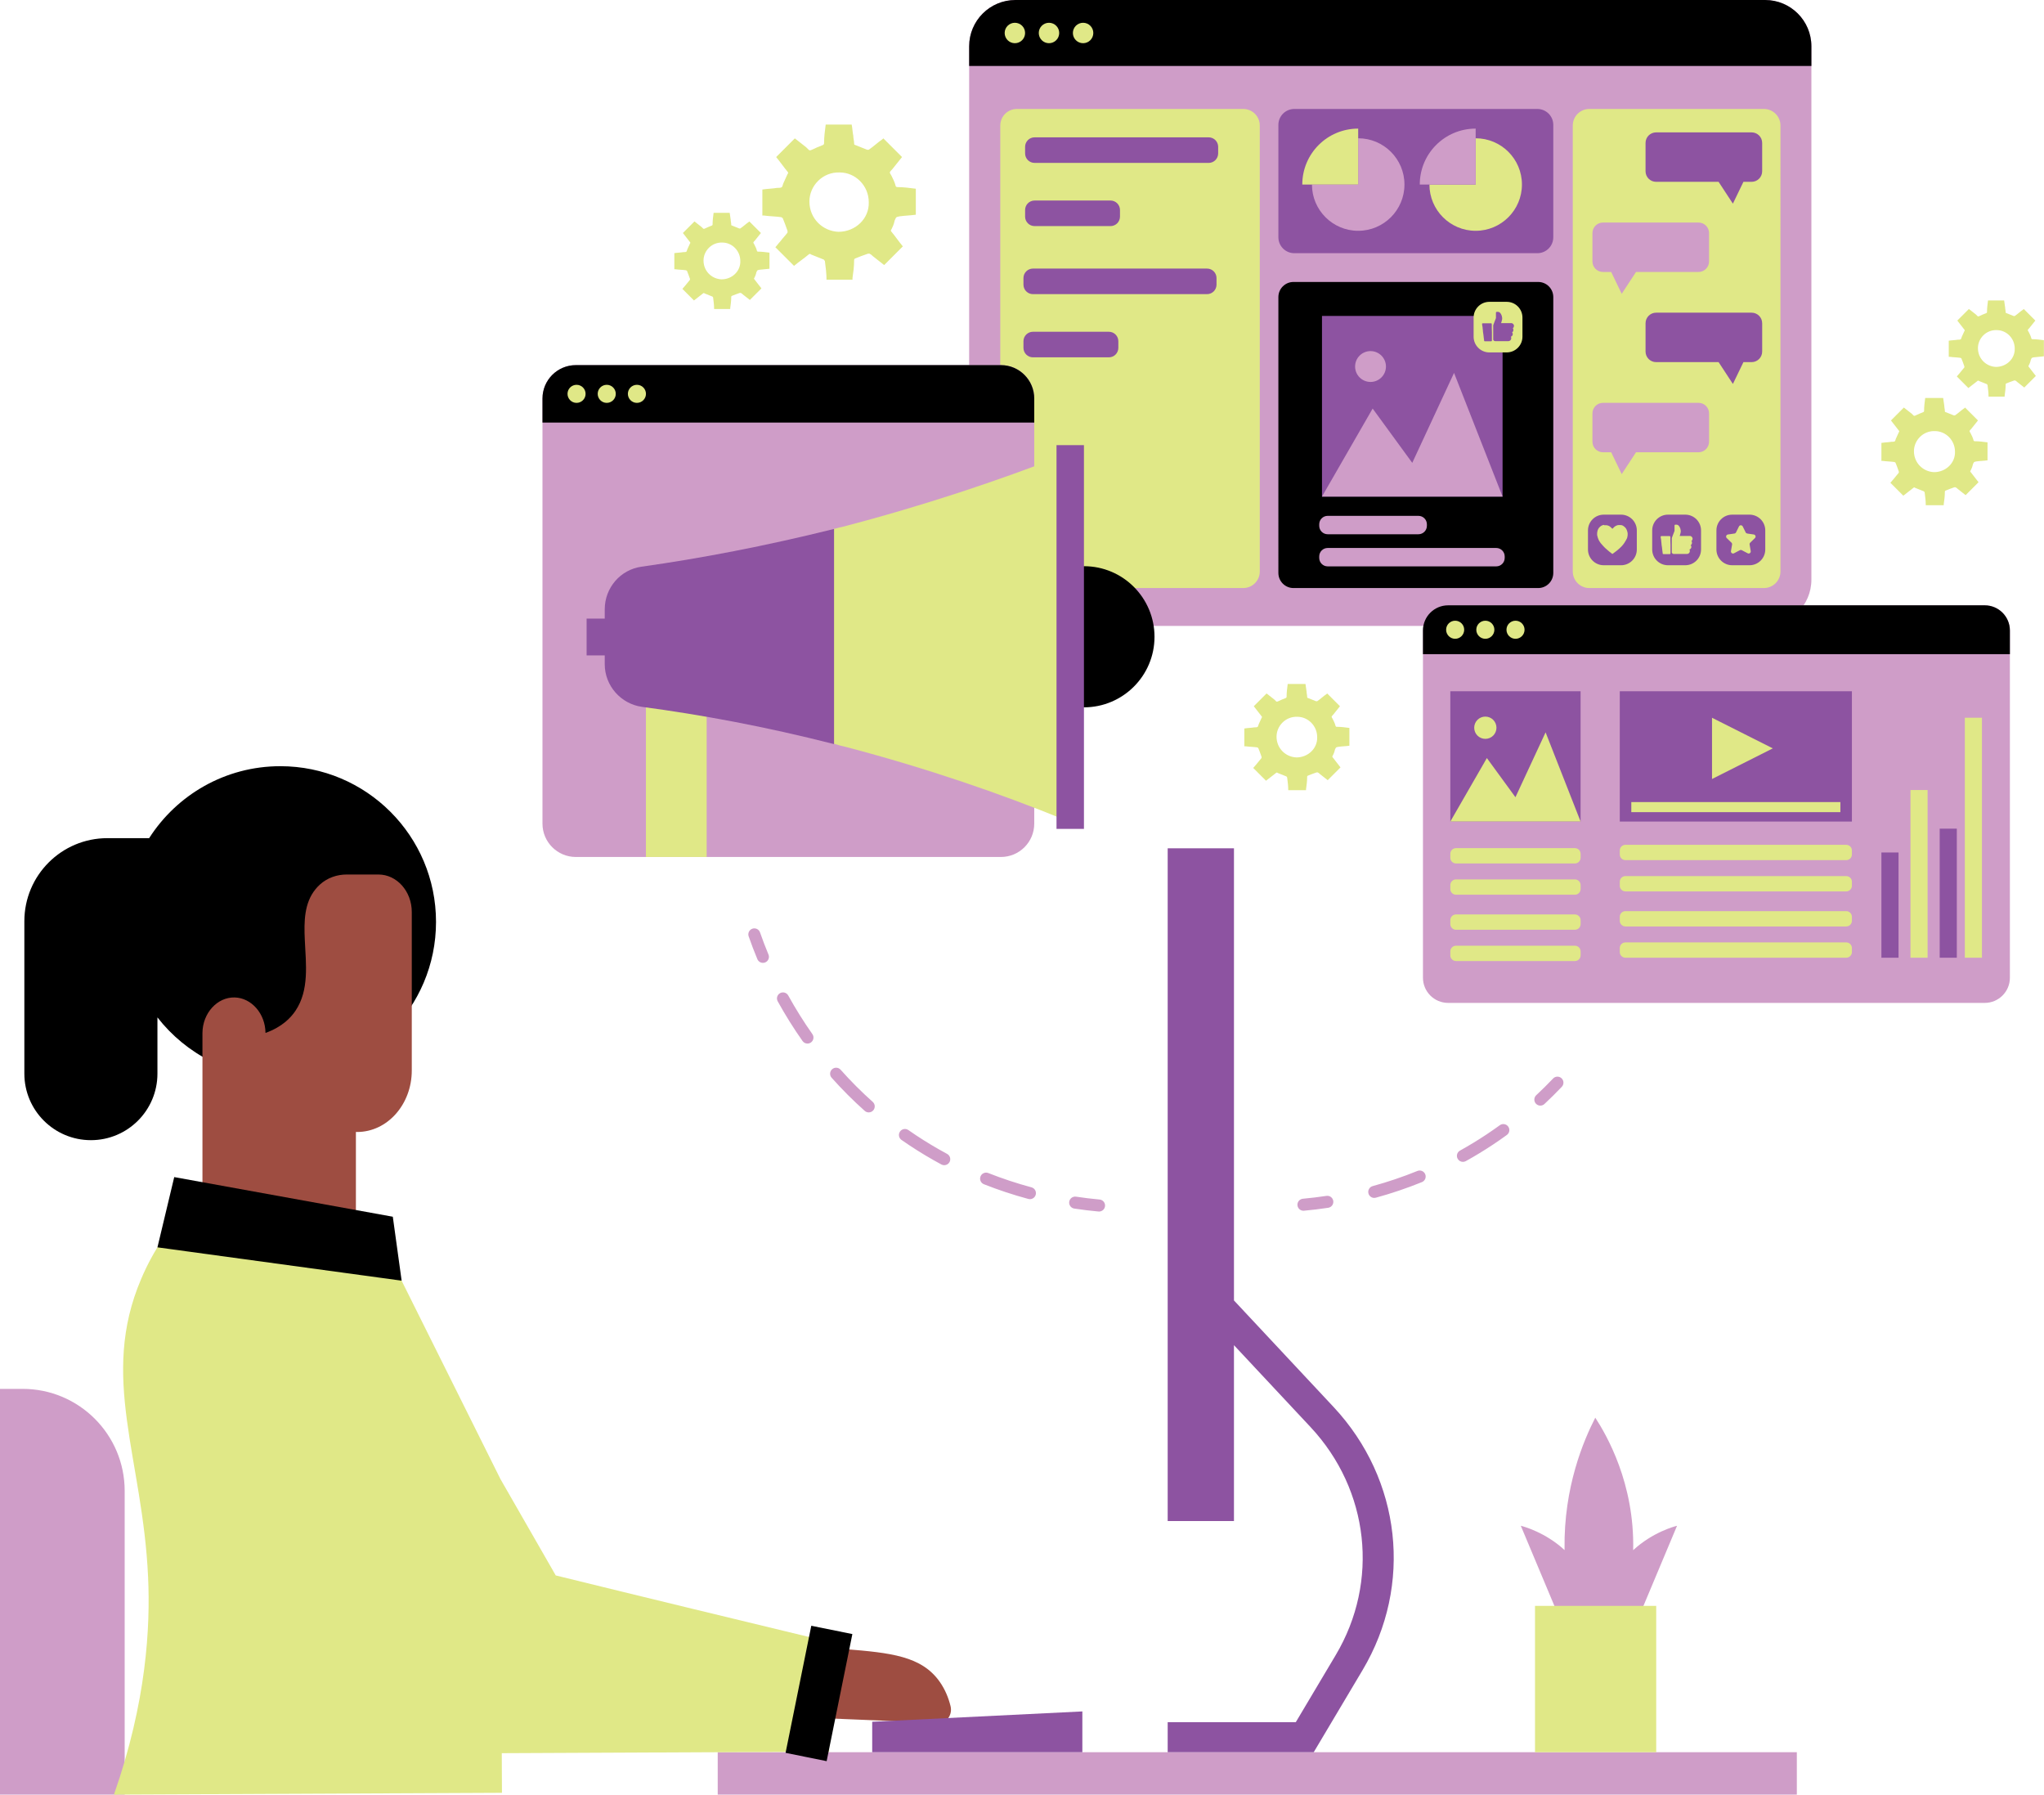<?xml version="1.0" encoding="UTF-8"?>
<!DOCTYPE svg PUBLIC '-//W3C//DTD SVG 1.0//EN'
          'http://www.w3.org/TR/2001/REC-SVG-20010904/DTD/svg10.dtd'>
<svg height="500.0" preserveAspectRatio="xMidYMid meet" version="1.0" viewBox="0.0 0.0 569.6 500.0" width="569.6" xmlns="http://www.w3.org/2000/svg" xmlns:xlink="http://www.w3.org/1999/xlink" zoomAndPan="magnify"
><g id="change1_1"
  ><path d="M121.505,256.851c0,23.958-19.422,43.381-43.381,43.381c-13.928,0-26.314-6.571-34.251-16.774v15.663 c0,10.241-8.302,18.543-18.544,18.543S6.787,309.361,6.787,299.12v-42.461c0-12.78,10.36-23.14,23.14-23.14h11.634 c7.707-12.052,21.197-20.049,36.563-20.049C102.083,213.47,121.505,232.892,121.505,256.851z"
  /></g
  ><g id="change2_1"
  ><path d="M450.689,464.787c-0.324-0.543-1.454-2.528-2.401-5.453c-1.376,2.752-2.71,4.94-3.731,6.501 c-0.689-1.341-1.474-2.982-2.283-4.868c-0.786,2.023-1.565,3.384-1.824,3.82c-5.55-13.23-11.101-26.459-16.651-39.689 c0.708,0.175,6.816,1.797,12.204,6.778c-0.002-0.098-0.009-0.193-0.01-0.292c-0.262-17.334,5.372-30.374,8.564-36.596 c3.11,4.777,10.974,18.253,10.558,36.908c5.392-4.996,11.516-6.623,12.225-6.798C461.79,438.328,456.239,451.558,450.689,464.787z M200.007,500h300.716v-11.82H200.007V500z M34.744,415.388V500H0V386.958h6.314C22.016,386.958,34.744,399.685,34.744,415.388z M491.889,0H282.963c-7.12,0-12.891,5.771-12.891,12.903v148.591c0,7.12,5.771,12.891,12.891,12.891h208.926 c7.12,0,12.891-5.771,12.891-12.891V12.903C504.78,5.771,499.009,0,491.889,0z" fill="#CF9DC8"
  /></g
  ><g id="change3_1"
  ><path d="M198.642,474.342c0.209,1.794,1.575,3.162,3.228,3.23c19.882,0.819,39.764,1.637,59.647,2.456 c2.289,0.094,3.971-2.272,3.37-4.692c-0.553-2.227-1.484-4.612-3.049-6.819c-5.046-7.114-13.593-8.023-26.28-9.052 c-13.246-1.075-24.996-1.793-34.942-2.289c-2.089-0.104-3.755,1.878-3.491,4.149C197.631,465.664,198.136,470.004,198.642,474.342z M105.453,243.648h-8.833c-2.689,0-5.379,0.897-7.472,2.8c-0.442,0.399-0.864,0.841-1.261,1.339 c-3.077,3.819-3.199,8.833-2.944,14.123c0.321,6.752,1.251,13.947-2.579,19.669c-1.339,2.003-3.753,4.55-8.379,6.209 c-0.045-5.379-3.907-9.763-8.579-9.884c-4.815-0.133-8.944,4.327-8.988,9.884v25.52v2.075v24.076h42.763v-24.076h0.351 c8.401,0,15.221-7.671,15.221-17.135v-44.142C114.752,248.329,110.589,243.648,105.453,243.648z" fill="#9E4D41"
  /></g
  ><g id="change4_1"
  ><path d="M230.913,457.404c-25.379-6.124-50.759-12.25-76.043-18.47l-15.393-26.816 c-11.825-23.664-23.554-47.329-35.379-70.993c-17.769-0.974-35.54-1.949-53.31-3.019c-3.056,3.568-7.829,9.639-11.439,18.202 c-11.685,27.326,0.422,49.932,1.92,83.055c0.64,13.921-0.416,34.668-9.514,60.637c36.01-0.166,72.115-0.333,108.125-0.499 l-0.051-11.043l91.225-0.421C231.006,477.857,230.96,467.678,230.913,457.404z M372.009,208.851c0.31-0.62,0.155-0.62,0.93-0.775 c1.084-0.155,2.014-0.155,3.098-0.31c0-1.704,0-3.253,0-4.957c-1.239-0.155-2.324-0.31-3.563-0.31c-0.155,0-0.31-0.155-0.31-0.31 c-0.155-0.62-0.465-1.239-0.775-1.859c-0.155-0.31-0.31-0.465-0.31-0.62c0-0.155,0.31-0.465,0.465-0.62 c0.62-0.775,1.239-1.549,1.859-2.324c-1.239-1.239-2.324-2.324-3.563-3.563l-0.155,0.155c-0.929,0.62-1.704,1.394-2.633,2.014 c0,0-0.155,0-0.31,0c-0.775-0.31-1.549-0.62-2.324-0.929c-0.155,0-0.155-0.155-0.155-0.31c0-0.465-0.155-0.929-0.155-1.394 c-0.155-0.775-0.155-1.394-0.31-2.169c-1.704,0-3.253,0-4.957,0c-0.155,1.239-0.31,2.324-0.31,3.563c0,0.155,0,0.155-0.155,0.31 c-0.775,0.31-1.549,0.62-2.169,0.929c-0.31,0.155-0.465,0.155-0.62,0c-0.155-0.155-0.31-0.31-0.465-0.465 c-0.775-0.62-1.394-1.084-2.169-1.704c-1.239,1.239-2.324,2.324-3.563,3.563c0.775,0.929,1.394,1.859,2.169,2.788 c0.155,0.155,0.155,0.31,0,0.465c-0.31,0.62-0.465,1.084-0.775,1.704c-0.155,0.31-0.155,0.62-0.31,0.775 c-0.155,0.155-0.62,0.155-0.93,0.155c-0.929,0.155-1.859,0.155-2.788,0.31c0,1.704,0,3.253,0,4.957c0.155,0,0.155,0,0.31,0 c1.084,0.155,2.169,0.155,3.253,0.31c0.155,0,0.155,0.155,0.31,0.155c0.31,0.775,0.62,1.549,0.929,2.478c0,0.155,0,0.31,0,0.31 c-0.465,0.62-0.929,1.084-1.394,1.704c-0.31,0.31-0.62,0.775-0.93,1.084c1.239,1.239,2.324,2.324,3.563,3.563 c0.929-0.775,1.859-1.394,2.788-2.169c0.155-0.155,0.31-0.155,0.465,0c0.775,0.31,1.549,0.62,2.324,0.929 c0.155,0,0.155,0.155,0.31,0.31c0.155,1.239,0.31,2.324,0.31,3.563c1.704,0,3.253,0,4.957,0c0-0.155,0-0.155,0-0.31 c0.155-1.084,0.31-2.169,0.31-3.408c0-0.155,0-0.155,0.155-0.31c0.775-0.31,1.549-0.62,2.478-0.93c0.155,0,0.155,0,0.31,0 c0.31,0.155,0.465,0.31,0.62,0.465c0.775,0.62,1.394,1.084,2.169,1.704c1.239-1.239,2.324-2.324,3.563-3.563 c-0.775-0.93-1.394-1.859-2.169-2.788c-0.155-0.155-0.155-0.31,0-0.465C371.544,210.245,371.854,209.626,372.009,208.851z M361.275,211.029c-3.011-0.12-5.541-2.529-5.541-5.782c0-3.011,2.529-5.661,5.782-5.541c3.011,0,5.541,2.529,5.541,5.661 C367.177,208.499,364.528,211.029,361.275,211.029z" fill="#E0E887"
  /></g
  ><g id="change1_2"
  ><path d="M230.361,490.679l-11.445-2.316l7.166-35.409l11.445,2.316L230.361,490.679z M111.924,356.811 c-0.82-5.939-1.64-11.878-2.46-17.817c-20.304-3.68-40.608-7.361-60.912-11.041c-1.559,6.524-3.118,13.049-4.678,19.573 C66.557,350.621,89.24,353.716,111.924,356.811z"
  /></g
  ><g id="change5_1"
  ><path d="M243.056,488.18h58.563v-11.357l-58.563,2.881V488.18z M379.717,465.291l-13.621,22.889h-40.698v-8.359h35.7 l11.128-18.7c12.184-20.474,9.361-46-7.021-63.52l-21.338-22.82v49.007h-18.469V236.347h18.469v125.972l27.748,29.675 C390.519,412.21,393.775,441.665,379.717,465.291z M428.418,70.542h-67.736c-2.45,0-4.436-1.986-4.436-4.436V34.795 c0-2.45,1.986-4.436,4.436-4.436h67.736c2.45,0,4.436,1.986,4.436,4.436v31.311C432.854,68.556,430.868,70.542,428.418,70.542z" fill="#8D53A1"
  /></g
  ><g id="change4_2"
  ><path d="M411.222,38.526v12.883h-12.883c0,7.118,5.765,12.894,12.883,12.894c7.117,0,12.894-5.777,12.894-12.894 C424.116,44.292,418.34,38.526,411.222,38.526z M491.548,30.358h-48.649c-2.548,0-4.615,2.067-4.615,4.615v124.249 c0,2.548,2.067,4.615,4.615,4.615h48.649c2.548,0,4.615-2.067,4.615-4.615V34.973C496.163,32.426,494.096,30.358,491.548,30.358z M346.461,30.358h-63.097c-2.548,0-4.615,2.067-4.615,4.615v124.249c0,2.548,2.067,4.615,4.615,4.615h63.097 c2.548,0,4.603-2.067,4.603-4.615V34.973C351.064,32.426,349.008,30.358,346.461,30.358z" fill="#E0E887"
  /></g
  ><g id="change1_3"
  ><path d="M504.78,12.903v5.48H270.072v-5.48C270.072,5.771,275.843,0,282.963,0h208.926C499.009,0,504.78,5.771,504.78,12.903z M432.854,82.767v76.861c0,2.325-1.885,4.21-4.21,4.21h-68.188c-2.325,0-4.21-1.885-4.21-4.21V82.767c0-2.325,1.885-4.21,4.21-4.21 h68.188C430.969,78.557,432.854,80.442,432.854,82.767z M367.625,146.491c0,1.302,1.056,2.358,2.358,2.358h25.291 c1.302,0,2.358-1.056,2.358-2.358v-0.412c0-1.302-1.056-2.358-2.358-2.358h-25.291c-1.302,0-2.358,1.056-2.358,2.358V146.491z M419.315,155.029c0-1.302-1.056-2.358-2.358-2.358h-46.974c-1.302,0-2.358,1.056-2.358,2.358v0.412 c0,1.302,1.056,2.358,2.358,2.358h46.974c1.302,0,2.358-1.056,2.358-2.358V155.029z"
  /></g
  ><g id="change5_2"
  ><path d="M336.822,45.388h-48.516c-1.459,0-2.642-1.183-2.642-2.642v-1.84c0-1.459,1.183-2.642,2.642-2.642h48.516 c1.459,0,2.642,1.183,2.642,2.642v1.84C339.464,44.205,338.281,45.388,336.822,45.388z M312.105,60.351v-1.84 c0-1.459-1.183-2.642-2.642-2.642h-21.157c-1.459,0-2.642,1.183-2.642,2.642v1.84c0,1.459,1.183,2.642,2.642,2.642h21.157 C310.922,62.993,312.105,61.81,312.105,60.351z M339.006,79.31v-1.84c0-1.459-1.183-2.642-2.642-2.642h-48.516 c-1.459,0-2.642,1.183-2.642,2.642v1.84c0,1.459,1.183,2.642,2.642,2.642h48.516C337.823,81.952,339.006,80.769,339.006,79.31z M311.647,96.915v-1.84c0-1.459-1.183-2.642-2.642-2.642h-21.157c-1.459,0-2.642,1.183-2.642,2.642v1.84 c0,1.459,1.183,2.642,2.642,2.642h21.157C310.464,99.558,311.647,98.375,311.647,96.915z M368.397,88.027v50.325h50.325V88.027 H368.397z" fill="#8D53A1"
  /></g
  ><g id="change2_2"
  ><path d="M418.722,138.352h-50.325c4.706-8.174,9.413-16.348,14.119-24.522c3.679,5.042,7.359,10.084,11.038,15.125 c3.881-8.353,7.763-16.705,11.644-25.058C409.706,115.382,414.214,126.867,418.722,138.352z M381.923,97.819 c-2.374,0-4.299,1.925-4.299,4.299c0,2.374,1.925,4.299,4.299,4.299s4.299-1.925,4.299-4.299 C386.222,99.744,384.297,97.819,381.923,97.819z M391.378,51.409c0,7.118-5.777,12.894-12.894,12.894 c-7.118,0-12.883-5.777-12.883-12.894h12.883V38.526C385.601,38.526,391.378,44.292,391.378,51.409z M395.646,51.409h15.576V35.833 C402.608,35.833,395.646,42.806,395.646,51.409z" fill="#CF9DC8"
  /></g
  ><g id="change2_3"
  ><path d="M446.708,62h26.61c1.626,0,2.944,1.318,2.944,2.944v7.888c0,1.626-1.318,2.944-2.944,2.944h-17.41 l-3.985,6.082l-2.936-6.082h-2.28c-1.626,0-2.944-1.318-2.944-2.944v-7.888C443.764,63.318,445.082,62,446.708,62z M443.764,115.178 v7.888c0,1.626,1.318,2.944,2.944,2.944h2.28l2.936,6.082l3.985-6.082h17.41c1.626,0,2.944-1.318,2.944-2.944v-7.888 c0-1.626-1.318-2.944-2.944-2.944h-26.61C445.082,112.234,443.764,113.552,443.764,115.178z" fill="#CF9DC8"
  /></g
  ><g id="change2_4"
  ><path d="M288.213,111.031V229.47c0,5.14-4.156,9.296-9.296,9.296H160.478c-5.14,0-9.308-4.157-9.308-9.296V111.031 c0-5.14,4.168-9.308,9.308-9.308h118.439C284.057,101.724,288.213,105.891,288.213,111.031z M553.085,168.65h-149.54 c-3.87,0-7.01,3.14-7.01,7.01v96.751c0,3.87,3.14,7.01,7.01,7.01h149.54c3.869,0,7.01-3.14,7.01-7.01V175.66 C560.094,171.79,556.954,168.65,553.085,168.65z" fill="#CF9DC8"
  /></g
  ><g id="change1_4"
  ><path d="M321.726,177.412c0,10.924-8.875,19.663-19.663,19.663c-10.924,0-19.663-8.875-19.663-19.663 c0-10.787,8.875-19.663,19.663-19.663C312.988,157.749,321.726,166.625,321.726,177.412z M288.213,111.031v6.704H151.17v-6.704 c0-5.14,4.168-9.308,9.308-9.308h118.439C284.057,101.724,288.213,105.891,288.213,111.031z M553.085,168.65h-149.54 c-3.87,0-7.01,3.14-7.01,7.01v6.602h163.56v-6.602C560.094,171.79,556.954,168.65,553.085,168.65z"
  /></g
  ><g id="change4_3"
  ><path d="M191.73,186.016h-6.548c-2.872,0-5.184,2.324-5.184,5.185v47.566h16.928v-47.566 C196.926,188.341,194.602,186.016,191.73,186.016z M296.192,195.572L296.192,195.572L296.192,195.572v32.634 c-17.478-7.1-37.55-14.064-60.353-20.072c-1.229-0.273-2.321-0.546-3.55-0.956v-59.807c0.819-0.137,1.502-0.41,2.321-0.546 c23.076-6.008,43.694-12.972,61.582-19.936V195.572z" fill="#E0E887"
  /></g
  ><g id="change5_3"
  ><path d="M232.426,147.372v59.943c-19.253-4.916-37.14-8.193-53.526-10.377c-5.871-0.819-10.377-5.871-10.377-11.879 V182.6h-5.052V172.36h5.052v-2.594c0-6.008,4.369-11.06,10.241-11.879C195.286,155.565,213.173,152.151,232.426,147.372z M294.417,124.023h7.647v106.915h-7.647V124.023z" fill="#8D53A1"
  /></g
  ><g id="change5_4"
  ><path d="M440.465,192.589v36.305H404.16v-36.305H440.465z M516.07,192.589h-64.686v36.305h64.686V192.589z M529.064,237.512h-4.771v29.32h4.771V237.512z M545.306,230.873h-4.771v35.959h4.771V230.873z" fill="#8D53A1"
  /></g
  ><g id="change4_4"
  ><path d="M440.465,228.894H404.16c3.395-5.897,6.79-11.793,10.186-17.69c2.654,3.637,5.308,7.274,7.963,10.912 c2.8-6.026,5.6-12.051,8.4-18.077C433.96,212.324,437.212,220.609,440.465,228.894z M413.918,199.653 c-1.713,0-3.102,1.389-3.102,3.102c0,1.713,1.389,3.102,3.102,3.102s3.102-1.389,3.102-3.102 C417.019,201.042,415.631,199.653,413.918,199.653z M477.086,199.974v17.066l16.946-8.533L477.086,199.974z M512.859,223.461 h-58.264v2.81h58.264V223.461z M440.465,238.985v-1.102c0-0.874-0.708-1.582-1.582-1.582h-33.14c-0.874,0-1.582,0.708-1.582,1.582 v1.102c0,0.874,0.708,1.582,1.582,1.582h33.14C439.756,240.568,440.465,239.859,440.465,238.985z M440.465,247.697v-1.102 c0-0.874-0.708-1.582-1.582-1.582h-33.14c-0.874,0-1.582,0.708-1.582,1.582v1.102c0,0.874,0.708,1.582,1.582,1.582h33.14 C439.756,249.279,440.465,248.571,440.465,247.697z M516.07,238.063v-1.102c0-0.874-0.708-1.582-1.582-1.582h-61.521 c-0.874,0-1.582,0.708-1.582,1.582v1.102c0,0.874,0.708,1.582,1.582,1.582h61.521C515.362,239.645,516.07,238.937,516.07,238.063z M516.07,246.775v-1.102c0-0.874-0.708-1.582-1.582-1.582h-61.521c-0.874,0-1.582,0.708-1.582,1.582v1.102 c0,0.874,0.708,1.582,1.582,1.582h61.521C515.362,248.357,516.07,247.648,516.07,246.775z M440.465,257.461v-1.102 c0-0.874-0.708-1.582-1.582-1.582h-33.14c-0.874,0-1.582,0.708-1.582,1.582v1.102c0,0.874,0.708,1.582,1.582,1.582h33.14 C439.756,259.043,440.465,258.335,440.465,257.461z M440.465,266.173v-1.102c0-0.874-0.708-1.582-1.582-1.582h-33.14 c-0.874,0-1.582,0.708-1.582,1.582v1.102c0,0.874,0.708,1.582,1.582,1.582h33.14C439.756,267.755,440.465,267.046,440.465,266.173z M516.07,256.539v-1.102c0-0.874-0.708-1.582-1.582-1.582h-61.521c-0.874,0-1.582,0.708-1.582,1.582v1.102 c0,0.874,0.708,1.582,1.582,1.582h61.521C515.362,258.121,516.07,257.413,516.07,256.539z M516.07,265.25v-1.102 c0-0.874-0.708-1.582-1.582-1.582h-61.521c-0.874,0-1.582,0.708-1.582,1.582v1.102c0,0.874,0.708,1.582,1.582,1.582h61.521 C515.362,266.832,516.07,266.124,516.07,265.25z M537.162,266.832h-4.771v-46.718h4.771V266.832z M552.308,199.974h-4.771v66.859 h4.771V199.974z" fill="#E0E887"
  /></g
  ><g id="change4_5"
  ><path d="M378.484,35.833v15.576h-15.576C362.908,42.806,369.88,35.833,378.484,35.833z M424.262,88.481v5.318 c0,2.424-1.965,4.388-4.388,4.388h-4.835c-2.424,0-4.388-1.965-4.388-4.388v-5.318c0-2.424,1.965-4.389,4.388-4.389h4.835 C422.298,84.092,424.262,86.057,424.262,88.481z" fill="#E0E887"
  /></g
  ><g id="change5_5"
  ><path d="M491.063,39.827v7.888c0,1.626-1.318,2.944-2.944,2.944h-2.28l-2.936,6.082l-3.985-6.082h-17.41 c-1.626,0-2.944-1.318-2.944-2.944v-7.888c0-1.626,1.318-2.944,2.944-2.944h26.61C489.745,36.883,491.063,38.201,491.063,39.827z M488.119,87.117h-26.61c-1.626,0-2.944,1.318-2.944,2.944v7.888c0,1.626,1.318,2.944,2.944,2.944h17.41l3.985,6.082l2.936-6.082 h2.28c1.626,0,2.944-1.318,2.944-2.944v-7.888C491.063,88.435,489.745,87.117,488.119,87.117z M456.13,147.777v5.318 c0,2.424-1.965,4.388-4.389,4.388h-4.834c-2.424,0-4.389-1.965-4.389-4.388v-5.318c0-2.424,1.965-4.389,4.389-4.389h4.834 C454.165,143.389,456.13,145.354,456.13,147.777z M453.574,148.535c-0.05-0.15-0.05-0.3-0.1-0.45c-0.15-0.55-0.4-1.05-0.9-1.4 c-0.3-0.25-0.6-0.4-1-0.4h-0.05c-0.15,0-0.3,0-0.45,0c-0.1,0-0.25,0.05-0.35,0.05c-0.35,0.1-0.6,0.25-0.85,0.45 c-0.2,0.2-0.35,0.35-0.55,0.55c-0.05-0.05-0.1-0.1-0.15-0.15c-0.2-0.2-0.45-0.45-0.7-0.6c-0.25-0.15-0.5-0.2-0.8-0.25h-0.05 c-0.15,0-0.3,0-0.45,0c-0.05,0-0.1,0.05-0.25-0.1c-0.55,0.1-1,0.4-1.35,0.85c-0.25,0.35-0.4,0.7-0.45,1.1c0,0.1-0.05,0.2-0.05,0.3 c0,0.2,0,0.4,0,0.6c0.05,0.1,0.05,0.25,0.1,0.4c0.05,0.25,0.15,0.5,0.25,0.75c0.15,0.4,0.4,0.75,0.65,1.1 c0.25,0.3,0.5,0.6,0.75,0.85c0.3,0.35,0.65,0.65,1,0.95c0.4,0.4,0.85,0.7,1.3,1.05c0.05,0.05,0.1,0.1,0.15,0.15 c0.05,0,0.05,0,0.05,0c0.1-0.05,0.2-0.15,0.3-0.2c0.35-0.25,0.7-0.55,1.05-0.8c0.45-0.35,0.85-0.75,1.25-1.15 c0.25-0.3,0.55-0.6,0.75-0.95c0.15-0.25,0.3-0.5,0.45-0.75c0.2-0.3,0.35-0.65,0.4-1.05c0-0.1,0.05-0.2,0.05-0.3 C453.574,148.935,453.574,148.735,453.574,148.535z M474.028,147.777v5.318c0,2.424-1.965,4.388-4.388,4.388h-4.835 c-2.424,0-4.388-1.965-4.388-4.388v-5.318c0-2.424,1.965-4.389,4.388-4.389h4.835C472.063,143.389,474.028,145.354,474.028,147.777z M465.516,151.852c-0.04-0.764-0.04-1.527-0.04-2.291c0-0.121-0.08-0.201-0.201-0.201c-0.764,0-1.527,0-2.291,0 c-0.12,0-0.241,0.08-0.201,0.241c0,0.201,0.04,0.402,0.08,0.563c0.04,0.241,0.08,0.482,0.08,0.723c0.04,0.281,0.08,0.563,0.08,0.844 c0.04,0.281,0.08,0.563,0.121,0.804s0.04,0.482,0.08,0.723c0.04,0.321,0.08,0.603,0.121,0.924c0,0.161,0.08,0.201,0.241,0.201 c0.563,0,1.125,0,1.688,0c0.161,0,0.241-0.08,0.241-0.241C465.516,153.38,465.516,152.616,465.516,151.852z M471.344,150.727 c0.201-0.121,0.281-0.321,0.321-0.563c0.04-0.442-0.321-0.844-0.764-0.844c-0.924,0-1.849,0-2.733,0c-0.04,0-0.04,0-0.08,0v-0.04 c0.08-0.241,0.161-0.482,0.201-0.723c0.08-0.241,0.12-0.482,0.08-0.723c-0.04-0.362-0.121-0.683-0.281-0.965 c-0.08-0.161-0.201-0.321-0.362-0.482c-0.12-0.121-0.281-0.201-0.482-0.201c-0.12,0-0.281,0-0.402,0s-0.201,0.08-0.201,0.201 c0,0.482,0,0.965,0,1.447c0,0.04,0,0.04,0,0.08c-0.241,0.643-0.482,1.246-0.723,1.889c0,0.04-0.04,0.08-0.04,0.12 c0,1.326,0,2.652,0,3.979c0,0.04,0,0.08,0.04,0.121c0.121,0.241,0.321,0.321,0.563,0.321c1.206,0,2.411,0,3.617,0 c0.161,0,0.321-0.04,0.482-0.161c0.241-0.161,0.362-0.482,0.321-0.804c-0.04-0.08-0.08-0.161-0.08-0.281 c0.482-0.201,0.683-0.764,0.322-1.206C471.545,151.651,471.625,151.089,471.344,150.727z M491.926,147.777v5.318 c0,2.424-1.965,4.388-4.389,4.388h-4.834c-2.424,0-4.389-1.965-4.389-4.388v-5.318c0-2.424,1.965-4.389,4.389-4.389h4.834 C489.961,143.389,491.926,145.354,491.926,147.777z M488.727,148.914l-1.825-0.265c-0.19-0.028-0.355-0.147-0.44-0.32l-0.816-1.654 c-0.215-0.435-0.835-0.435-1.049,0l-0.816,1.654c-0.085,0.173-0.25,0.292-0.441,0.32l-1.825,0.265 c-0.48,0.07-0.672,0.66-0.324,0.998l1.321,1.287c0.138,0.134,0.201,0.328,0.168,0.518l-0.312,1.818 c-0.082,0.478,0.42,0.843,0.849,0.617l1.633-0.858c0.17-0.09,0.374-0.09,0.545,0l1.633,0.858c0.429,0.226,0.931-0.139,0.849-0.617 l-0.312-1.818c-0.033-0.19,0.03-0.384,0.168-0.518l1.321-1.287C489.399,149.574,489.207,148.984,488.727,148.914z M415.751,94.847 c0,0.161-0.08,0.241-0.241,0.241c-0.563,0-1.125,0-1.688,0c-0.161,0-0.241-0.04-0.241-0.201c-0.04-0.321-0.08-0.603-0.121-0.924 c-0.04-0.241-0.04-0.482-0.08-0.723c-0.04-0.241-0.08-0.522-0.121-0.804c0-0.281-0.04-0.563-0.08-0.844 c0-0.241-0.04-0.482-0.08-0.723c-0.04-0.161-0.08-0.362-0.08-0.563c-0.04-0.161,0.08-0.241,0.201-0.241c0.763,0,1.527,0,2.291,0 c0.12,0,0.201,0.08,0.201,0.201c0,0.764,0,1.527,0.04,2.291C415.751,93.32,415.751,94.083,415.751,94.847z M421.377,92.596 c0.362,0.442,0.161,1.005-0.322,1.206c0,0.121,0.04,0.201,0.08,0.281c0.04,0.321-0.08,0.643-0.321,0.804 c-0.161,0.121-0.322,0.161-0.482,0.161c-1.206,0-2.411,0-3.617,0c-0.241,0-0.442-0.08-0.563-0.321c-0.04-0.04-0.04-0.08-0.04-0.121 c0-1.326,0-2.652,0-3.979c0-0.04,0.04-0.08,0.04-0.12c0.241-0.643,0.482-1.246,0.723-1.889c0-0.04,0-0.04,0-0.08 c0-0.482,0-0.965,0-1.447c0-0.121,0.08-0.201,0.201-0.201s0.281,0,0.402,0c0.201,0,0.362,0.08,0.482,0.201 c0.161,0.161,0.281,0.322,0.362,0.482c0.161,0.281,0.241,0.603,0.281,0.965c0.04,0.241,0,0.482-0.08,0.723 c-0.04,0.241-0.121,0.482-0.201,0.723v0.04c0.04,0,0.04,0,0.08,0c0.884,0,1.808,0,2.733,0c0.442,0,0.804,0.402,0.764,0.844 c-0.04,0.241-0.121,0.442-0.321,0.563C421.86,91.792,421.779,92.355,421.377,92.596z" fill="#8D53A1"
  /></g
  ><g id="change2_5"
  ><path d="M212.603,268.265c-0.657,0-1.28-0.388-1.548-1.032c-0.883-2.12-1.676-4.198-2.427-6.351 c-0.304-0.874,0.158-1.829,1.032-2.134c0.873-0.304,1.83,0.157,2.134,1.032c0.728,2.09,1.498,4.107,2.355,6.165 c0.356,0.855-0.049,1.836-0.903,2.192C213.035,268.224,212.817,268.265,212.603,268.265z M288.625,332.859 c0.241-0.894-0.289-1.814-1.183-2.054c-4.078-1.097-8.125-2.436-12.029-3.981c-0.855-0.34-1.833,0.08-2.175,0.941 c-0.34,0.861,0.081,1.835,0.942,2.175c4.022,1.592,8.191,2.972,12.391,4.102c0.146,0.039,0.292,0.058,0.436,0.058 C287.747,334.1,288.424,333.607,288.625,332.859z M264.609,323.757c0.439-0.815,0.132-1.832-0.683-2.27 c-2.937-1.578-5.834-3.313-8.614-5.157c-0.735-0.487-1.46-0.98-2.173-1.479c-0.759-0.531-1.803-0.346-2.334,0.414 c-0.53,0.759-0.345,1.804,0.414,2.334c0.737,0.514,1.483,1.023,2.241,1.525c2.863,1.9,5.851,3.688,8.879,5.315 c0.252,0.136,0.524,0.2,0.792,0.2C263.729,324.641,264.307,324.321,264.609,323.757z M243.341,309.367 c0.615-0.691,0.554-1.751-0.136-2.366c-3.133-2.79-6.144-5.804-8.951-8.96c-0.615-0.691-1.674-0.755-2.367-0.138 c-0.692,0.615-0.753,1.674-0.139,2.366c2.893,3.252,5.997,6.359,9.226,9.235c0.32,0.285,0.718,0.424,1.114,0.424 C242.55,309.929,243.011,309.739,243.341,309.367z M225.979,290.445c0.756-0.534,0.937-1.579,0.404-2.336 c-2.419-3.432-4.681-7.048-6.723-10.749c-0.447-0.81-1.469-1.104-2.277-0.658c-0.811,0.447-1.105,1.467-0.658,2.277 c2.1,3.808,4.428,7.529,6.919,11.061c0.326,0.463,0.845,0.71,1.37,0.71C225.348,290.751,225.685,290.652,225.979,290.445z M307.94,336.025c0.084-0.922-0.595-1.738-1.517-1.822c-2.189-0.201-4.394-0.469-6.557-0.795c-0.91-0.136-1.769,0.492-1.907,1.407 c-0.137,0.915,0.492,1.769,1.408,1.908c2.226,0.336,4.497,0.612,6.751,0.818c0.051,0.005,0.104,0.007,0.155,0.007 C307.13,337.548,307.86,336.895,307.94,336.025z M430.389,307.586c1.651-1.539,3.278-3.15,4.835-4.789 c0.638-0.671,0.611-1.732-0.06-2.369c-0.671-0.638-1.732-0.612-2.369,0.061c-1.511,1.59-3.09,3.153-4.691,4.646 c-0.678,0.631-0.715,1.691-0.084,2.369c0.331,0.354,0.778,0.533,1.226,0.533C429.656,308.037,430.066,307.888,430.389,307.586z M383.406,333.693c4.361-1.193,8.681-2.655,12.843-4.344c0.858-0.348,1.27-1.326,0.922-2.183c-0.348-0.857-1.326-1.271-2.183-0.922 c-4.038,1.639-8.233,3.058-12.465,4.217c-0.894,0.244-1.419,1.166-1.175,2.059c0.204,0.745,0.879,1.234,1.616,1.234 C383.109,333.753,383.259,333.733,383.406,333.693z M408.484,323.499c2.569-1.425,5.111-2.97,7.556-4.593 c1.302-0.863,2.607-1.769,3.879-2.694c0.75-0.544,0.915-1.592,0.372-2.341c-0.544-0.749-1.592-0.914-2.341-0.372 c-1.235,0.896-2.501,1.775-3.763,2.613c-2.373,1.575-4.839,3.073-7.329,4.456c-0.81,0.449-1.102,1.469-0.653,2.279 c0.307,0.552,0.877,0.863,1.467,0.863C407.948,323.71,408.227,323.642,408.484,323.499z M363.383,337.321 c2.246-0.206,4.517-0.481,6.751-0.819c0.914-0.138,1.545-0.992,1.407-1.907c-0.139-0.915-0.99-1.547-1.908-1.407 c-2.168,0.327-4.374,0.595-6.555,0.795c-0.922,0.085-1.601,0.9-1.517,1.822c0.08,0.87,0.811,1.523,1.667,1.523 C363.28,337.328,363.331,337.326,363.383,337.321z" fill="#CF9DC8"
  /></g
  ><g id="change4_6"
  ><path d="M461.537,488.18h-33.776v-40.758h33.776V488.18z M248.425,63.893c-0.226,0.226-0.226,0.453,0,0.679 c1.131,1.358,2.036,2.715,3.168,4.073c-1.81,1.81-3.394,3.394-5.204,5.204c-1.131-0.905-2.037-1.584-3.168-2.489 c-0.226-0.226-0.452-0.453-0.905-0.679c-0.226,0-0.226,0-0.453,0c-1.358,0.453-2.489,0.905-3.62,1.358 c-0.226,0.226-0.226,0.226-0.226,0.453c0,1.81-0.226,3.394-0.453,4.978c0,0.226,0,0.226,0,0.453c-2.489,0-4.752,0-7.241,0 c0-1.81-0.226-3.394-0.453-5.204c-0.226-0.226-0.226-0.453-0.453-0.453c-1.131-0.453-2.263-0.905-3.394-1.358 c-0.226-0.226-0.453-0.226-0.679,0c-1.358,1.131-2.715,2.036-4.073,3.168c-1.81-1.81-3.394-3.394-5.204-5.204 c0.453-0.453,0.905-1.131,1.358-1.584c0.679-0.905,1.358-1.584,2.036-2.489c0,0,0-0.226,0-0.453 c-0.453-1.358-0.905-2.489-1.358-3.62c-0.226,0-0.226-0.226-0.453-0.226c-1.584-0.226-3.168-0.226-4.752-0.452 c-0.226,0-0.226,0-0.453,0c0-2.489,0-4.752,0-7.241c1.358-0.226,2.715-0.226,4.073-0.453c0.453,0,1.131,0,1.358-0.226 c0.226-0.226,0.226-0.679,0.452-1.131c0.453-0.905,0.679-1.584,1.131-2.489c0.226-0.226,0.226-0.452,0-0.679 c-1.131-1.358-2.036-2.715-3.168-4.073c1.81-1.81,3.394-3.394,5.204-5.204c1.131,0.905,2.037,1.584,3.168,2.489 c0.226,0.226,0.452,0.453,0.679,0.679c0.226,0.226,0.453,0.226,0.905,0c0.905-0.452,2.037-0.905,3.168-1.358 c0.226-0.226,0.226-0.226,0.226-0.453c0-1.81,0.226-3.394,0.453-5.204c2.489,0,4.752,0,7.241,0c0.226,1.131,0.226,2.037,0.453,3.168 c0,0.679,0.226,1.358,0.226,2.036c0,0.226,0,0.453,0.226,0.453c1.131,0.453,2.263,0.905,3.394,1.358c0.226,0,0.452,0,0.452,0 c1.358-0.905,2.489-2.036,3.847-2.942l0.226-0.226c1.81,1.81,3.394,3.394,5.204,5.204c-0.905,1.131-1.81,2.263-2.715,3.394 c-0.226,0.226-0.679,0.679-0.679,0.905c0,0.226,0.226,0.452,0.453,0.905c0.452,0.905,0.905,1.81,1.131,2.715 c0,0.226,0.226,0.453,0.452,0.453c1.81,0,3.394,0.226,5.204,0.452c0,2.489,0,4.752,0,7.241c-1.584,0.226-2.942,0.226-4.526,0.453 c-1.131,0.226-0.905,0.226-1.358,1.131C249.103,62.535,248.651,63.441,248.425,63.893z M242.096,56.316 c0-4.575-3.695-8.269-8.093-8.269c-4.751-0.176-8.445,3.695-8.445,8.093c0,4.751,3.695,8.269,8.093,8.445 C238.401,64.585,242.272,60.89,242.096,56.316z M210.225,77.401c-0.14,0.14-0.14,0.281,0,0.421c0.701,0.842,1.262,1.683,1.964,2.525 c-1.122,1.122-2.104,2.104-3.226,3.226c-0.701-0.561-1.262-0.982-1.964-1.543c-0.14-0.14-0.28-0.281-0.561-0.421 c-0.14,0-0.14,0-0.281,0c-0.842,0.281-1.543,0.561-2.244,0.842c-0.14,0.14-0.14,0.14-0.14,0.281c0,1.122-0.14,2.104-0.281,3.086 c0,0.14,0,0.14,0,0.281c-1.543,0-2.946,0-4.489,0c0-1.122-0.14-2.104-0.281-3.226c-0.14-0.14-0.14-0.281-0.281-0.281 c-0.701-0.281-1.403-0.561-2.104-0.842c-0.14-0.14-0.281-0.14-0.421,0c-0.842,0.701-1.683,1.262-2.525,1.964 c-1.122-1.122-2.104-2.104-3.226-3.226c0.281-0.281,0.561-0.701,0.842-0.982c0.421-0.561,0.842-0.982,1.262-1.543 c0,0,0-0.14,0-0.281c-0.281-0.842-0.561-1.543-0.842-2.244c-0.14,0-0.14-0.14-0.281-0.14c-0.982-0.14-1.964-0.14-2.946-0.28 c-0.14,0-0.14,0-0.281,0c0-1.543,0-2.946,0-4.489c0.842-0.14,1.683-0.14,2.525-0.281c0.281,0,0.701,0,0.842-0.14 c0.14-0.14,0.14-0.421,0.28-0.701c0.281-0.561,0.421-0.982,0.701-1.543c0.14-0.14,0.14-0.28,0-0.421 c-0.701-0.842-1.262-1.683-1.964-2.525c1.122-1.122,2.104-2.104,3.226-3.226c0.701,0.561,1.262,0.982,1.964,1.543 c0.14,0.14,0.28,0.281,0.421,0.421c0.14,0.14,0.281,0.14,0.561,0c0.561-0.28,1.262-0.561,1.964-0.842 c0.14-0.14,0.14-0.14,0.14-0.281c0-1.122,0.14-2.104,0.281-3.226c1.543,0,2.946,0,4.489,0c0.14,0.701,0.14,1.262,0.281,1.964 c0,0.421,0.14,0.842,0.14,1.262c0,0.14,0,0.281,0.14,0.281c0.701,0.281,1.403,0.561,2.104,0.842c0.14,0,0.28,0,0.28,0 c0.842-0.561,1.543-1.262,2.385-1.823l0.14-0.14c1.122,1.122,2.104,2.104,3.226,3.226c-0.561,0.701-1.122,1.403-1.683,2.104 c-0.14,0.14-0.421,0.421-0.421,0.561c0,0.14,0.14,0.28,0.281,0.561c0.28,0.561,0.561,1.122,0.701,1.683 c0,0.14,0.14,0.281,0.28,0.281c1.122,0,2.104,0.14,3.226,0.28c0,1.543,0,2.946,0,4.489c-0.982,0.14-1.824,0.14-2.805,0.281 c-0.701,0.14-0.561,0.14-0.842,0.701C210.646,76.56,210.365,77.121,210.225,77.401z M206.302,72.704c0-2.836-2.29-5.126-5.017-5.126 c-2.945-0.109-5.235,2.29-5.235,5.017c0,2.945,2.29,5.126,5.017,5.235C204.011,77.83,206.411,75.54,206.302,72.704z M549.168,131.066c-0.156,0.157-0.156,0.313,0,0.469c0.782,0.939,1.408,1.877,2.19,2.816c-1.252,1.252-2.347,2.347-3.598,3.598 c-0.782-0.626-1.408-1.095-2.19-1.721c-0.156-0.157-0.313-0.313-0.626-0.469c-0.156,0-0.156,0-0.313,0 c-0.939,0.313-1.721,0.626-2.503,0.939c-0.156,0.156-0.156,0.156-0.156,0.313c0,1.252-0.156,2.347-0.313,3.442 c0,0.157,0,0.157,0,0.313c-1.721,0-3.285,0-5.006,0c0-1.252-0.157-2.347-0.313-3.598c-0.156-0.157-0.156-0.313-0.313-0.313 c-0.782-0.313-1.565-0.626-2.347-0.939c-0.156-0.157-0.313-0.157-0.469,0c-0.939,0.782-1.877,1.408-2.816,2.19 c-1.252-1.252-2.347-2.347-3.598-3.598c0.313-0.313,0.626-0.782,0.939-1.095c0.469-0.626,0.939-1.095,1.408-1.721 c0,0,0-0.156,0-0.313c-0.313-0.939-0.626-1.721-0.939-2.503c-0.156,0-0.156-0.157-0.313-0.157c-1.095-0.156-2.19-0.156-3.285-0.313 c-0.156,0-0.156,0-0.313,0c0-1.721,0-3.285,0-5.006c0.939-0.156,1.877-0.156,2.816-0.313c0.313,0,0.782,0,0.939-0.156 c0.156-0.157,0.156-0.469,0.313-0.782c0.313-0.626,0.469-1.095,0.782-1.721c0.156-0.156,0.156-0.313,0-0.469 c-0.782-0.939-1.408-1.877-2.19-2.816c1.252-1.252,2.347-2.347,3.598-3.598c0.782,0.626,1.408,1.095,2.19,1.721 c0.156,0.157,0.313,0.313,0.469,0.469c0.156,0.157,0.313,0.157,0.626,0c0.626-0.313,1.408-0.626,2.19-0.939 c0.156-0.156,0.156-0.156,0.156-0.313c0-1.252,0.156-2.347,0.313-3.598c1.721,0,3.285,0,5.006,0c0.156,0.782,0.156,1.408,0.313,2.19 c0,0.469,0.156,0.939,0.156,1.408c0,0.157,0,0.313,0.156,0.313c0.782,0.313,1.565,0.626,2.347,0.939c0.156,0,0.313,0,0.313,0 c0.939-0.626,1.721-1.408,2.66-2.034l0.156-0.156c1.252,1.252,2.347,2.347,3.598,3.598c-0.626,0.782-1.252,1.564-1.877,2.347 c-0.156,0.156-0.469,0.469-0.469,0.626c0,0.156,0.156,0.313,0.313,0.626c0.313,0.626,0.626,1.252,0.782,1.877 c0,0.156,0.156,0.313,0.313,0.313c1.252,0,2.347,0.156,3.598,0.313c0,1.721,0,3.285,0,5.006c-1.095,0.157-2.034,0.157-3.129,0.313 c-0.782,0.156-0.626,0.156-0.939,0.782C549.638,130.127,549.325,130.753,549.168,131.066z M544.793,125.827 c0-3.163-2.555-5.717-5.596-5.717c-3.285-0.122-5.839,2.555-5.839,5.596c0,3.285,2.555,5.717,5.596,5.839 C542.238,131.545,544.914,128.99,544.793,125.827z M565.365,101.797c-0.14,0.14-0.14,0.281,0,0.421 c0.701,0.842,1.262,1.683,1.964,2.525c-1.122,1.122-2.104,2.104-3.226,3.226c-0.701-0.561-1.262-0.982-1.964-1.543 c-0.14-0.14-0.28-0.281-0.561-0.421c-0.14,0-0.14,0-0.281,0c-0.842,0.281-1.543,0.561-2.244,0.842c-0.14,0.14-0.14,0.14-0.14,0.281 c0,1.122-0.14,2.104-0.281,3.086c0,0.14,0,0.14,0,0.281c-1.543,0-2.946,0-4.489,0c0-1.122-0.14-2.104-0.281-3.226 c-0.14-0.14-0.14-0.281-0.281-0.281c-0.701-0.281-1.403-0.561-2.104-0.842c-0.14-0.14-0.281-0.14-0.421,0 c-0.842,0.701-1.683,1.262-2.525,1.964c-1.122-1.122-2.104-2.104-3.226-3.226c0.281-0.281,0.561-0.701,0.842-0.982 c0.421-0.561,0.842-0.982,1.262-1.543c0,0,0-0.14,0-0.281c-0.281-0.842-0.561-1.543-0.842-2.244c-0.14,0-0.14-0.14-0.281-0.14 c-0.982-0.14-1.964-0.14-2.946-0.28c-0.14,0-0.14,0-0.281,0c0-1.543,0-2.946,0-4.489c0.842-0.14,1.683-0.14,2.525-0.281 c0.281,0,0.701,0,0.842-0.14c0.14-0.14,0.14-0.421,0.28-0.701c0.281-0.561,0.421-0.982,0.701-1.543c0.14-0.14,0.14-0.28,0-0.421 c-0.701-0.842-1.262-1.683-1.964-2.525c1.122-1.122,2.104-2.104,3.226-3.226c0.701,0.561,1.262,0.982,1.964,1.543 c0.14,0.14,0.28,0.281,0.421,0.421c0.14,0.14,0.281,0.14,0.561,0c0.561-0.28,1.262-0.561,1.964-0.842 c0.14-0.14,0.14-0.14,0.14-0.281c0-1.122,0.14-2.104,0.281-3.226c1.543,0,2.946,0,4.489,0c0.14,0.701,0.14,1.262,0.281,1.964 c0,0.421,0.14,0.842,0.14,1.262c0,0.14,0,0.281,0.14,0.281c0.701,0.281,1.403,0.561,2.104,0.842c0.14,0,0.28,0,0.28,0 c0.842-0.561,1.543-1.262,2.385-1.823l0.14-0.14c1.122,1.122,2.104,2.104,3.226,3.226c-0.561,0.701-1.122,1.403-1.683,2.104 c-0.14,0.14-0.421,0.421-0.421,0.561c0,0.14,0.14,0.28,0.281,0.561c0.28,0.561,0.561,1.122,0.701,1.683 c0,0.14,0.14,0.281,0.28,0.281c1.122,0,2.104,0.14,3.226,0.28c0,1.543,0,2.946,0,4.489c-0.982,0.14-1.824,0.14-2.805,0.281 c-0.701,0.14-0.561,0.14-0.842,0.701C565.786,100.955,565.505,101.517,565.365,101.797z M561.442,97.1 c0-2.836-2.29-5.126-5.017-5.126c-2.945-0.109-5.235,2.29-5.235,5.017c0,2.945,2.29,5.126,5.017,5.235 C559.152,102.226,561.551,99.936,561.442,97.1z M282.816,6.344c-1.572,0-2.847,1.275-2.847,2.847s1.275,2.847,2.847,2.847 c1.572,0,2.847-1.275,2.847-2.847S284.389,6.344,282.816,6.344z M295.169,9.191c0,1.572-1.275,2.847-2.847,2.847 s-2.847-1.275-2.847-2.847s1.275-2.847,2.847-2.847S295.169,7.619,295.169,9.191z M304.674,9.191c0,1.572-1.275,2.847-2.847,2.847 s-2.847-1.275-2.847-2.847s1.275-2.847,2.847-2.847S304.674,7.619,304.674,9.191z M160.669,107.211 c-1.391,0-2.519,1.128-2.519,2.519c0,1.391,1.128,2.519,2.519,2.519s2.519-1.128,2.519-2.519 C163.188,108.338,162.06,107.211,160.669,107.211z M171.598,109.729c0,1.391-1.128,2.519-2.519,2.519 c-1.391,0-2.519-1.128-2.519-2.519c0-1.391,1.128-2.519,2.519-2.519C170.47,107.211,171.598,108.338,171.598,109.729z M180.008,109.729c0,1.391-1.128,2.519-2.519,2.519c-1.391,0-2.519-1.128-2.519-2.519c0-1.391,1.128-2.519,2.519-2.519 C178.88,107.211,180.008,108.338,180.008,109.729z M405.508,172.937c-1.391,0-2.519,1.128-2.519,2.519 c0,1.391,1.128,2.519,2.519,2.519c1.391,0,2.519-1.128,2.519-2.519C408.027,174.065,406.899,172.937,405.508,172.937z M416.437,175.456c0,1.391-1.128,2.519-2.519,2.519c-1.391,0-2.519-1.128-2.519-2.519c0-1.391,1.128-2.519,2.519-2.519 C415.309,172.937,416.437,174.065,416.437,175.456z M424.847,175.456c0,1.391-1.128,2.519-2.519,2.519 c-1.391,0-2.519-1.128-2.519-2.519c0-1.391,1.128-2.519,2.519-2.519C423.719,172.937,424.847,174.065,424.847,175.456z" fill="#E0E887"
  /></g
></svg
>
